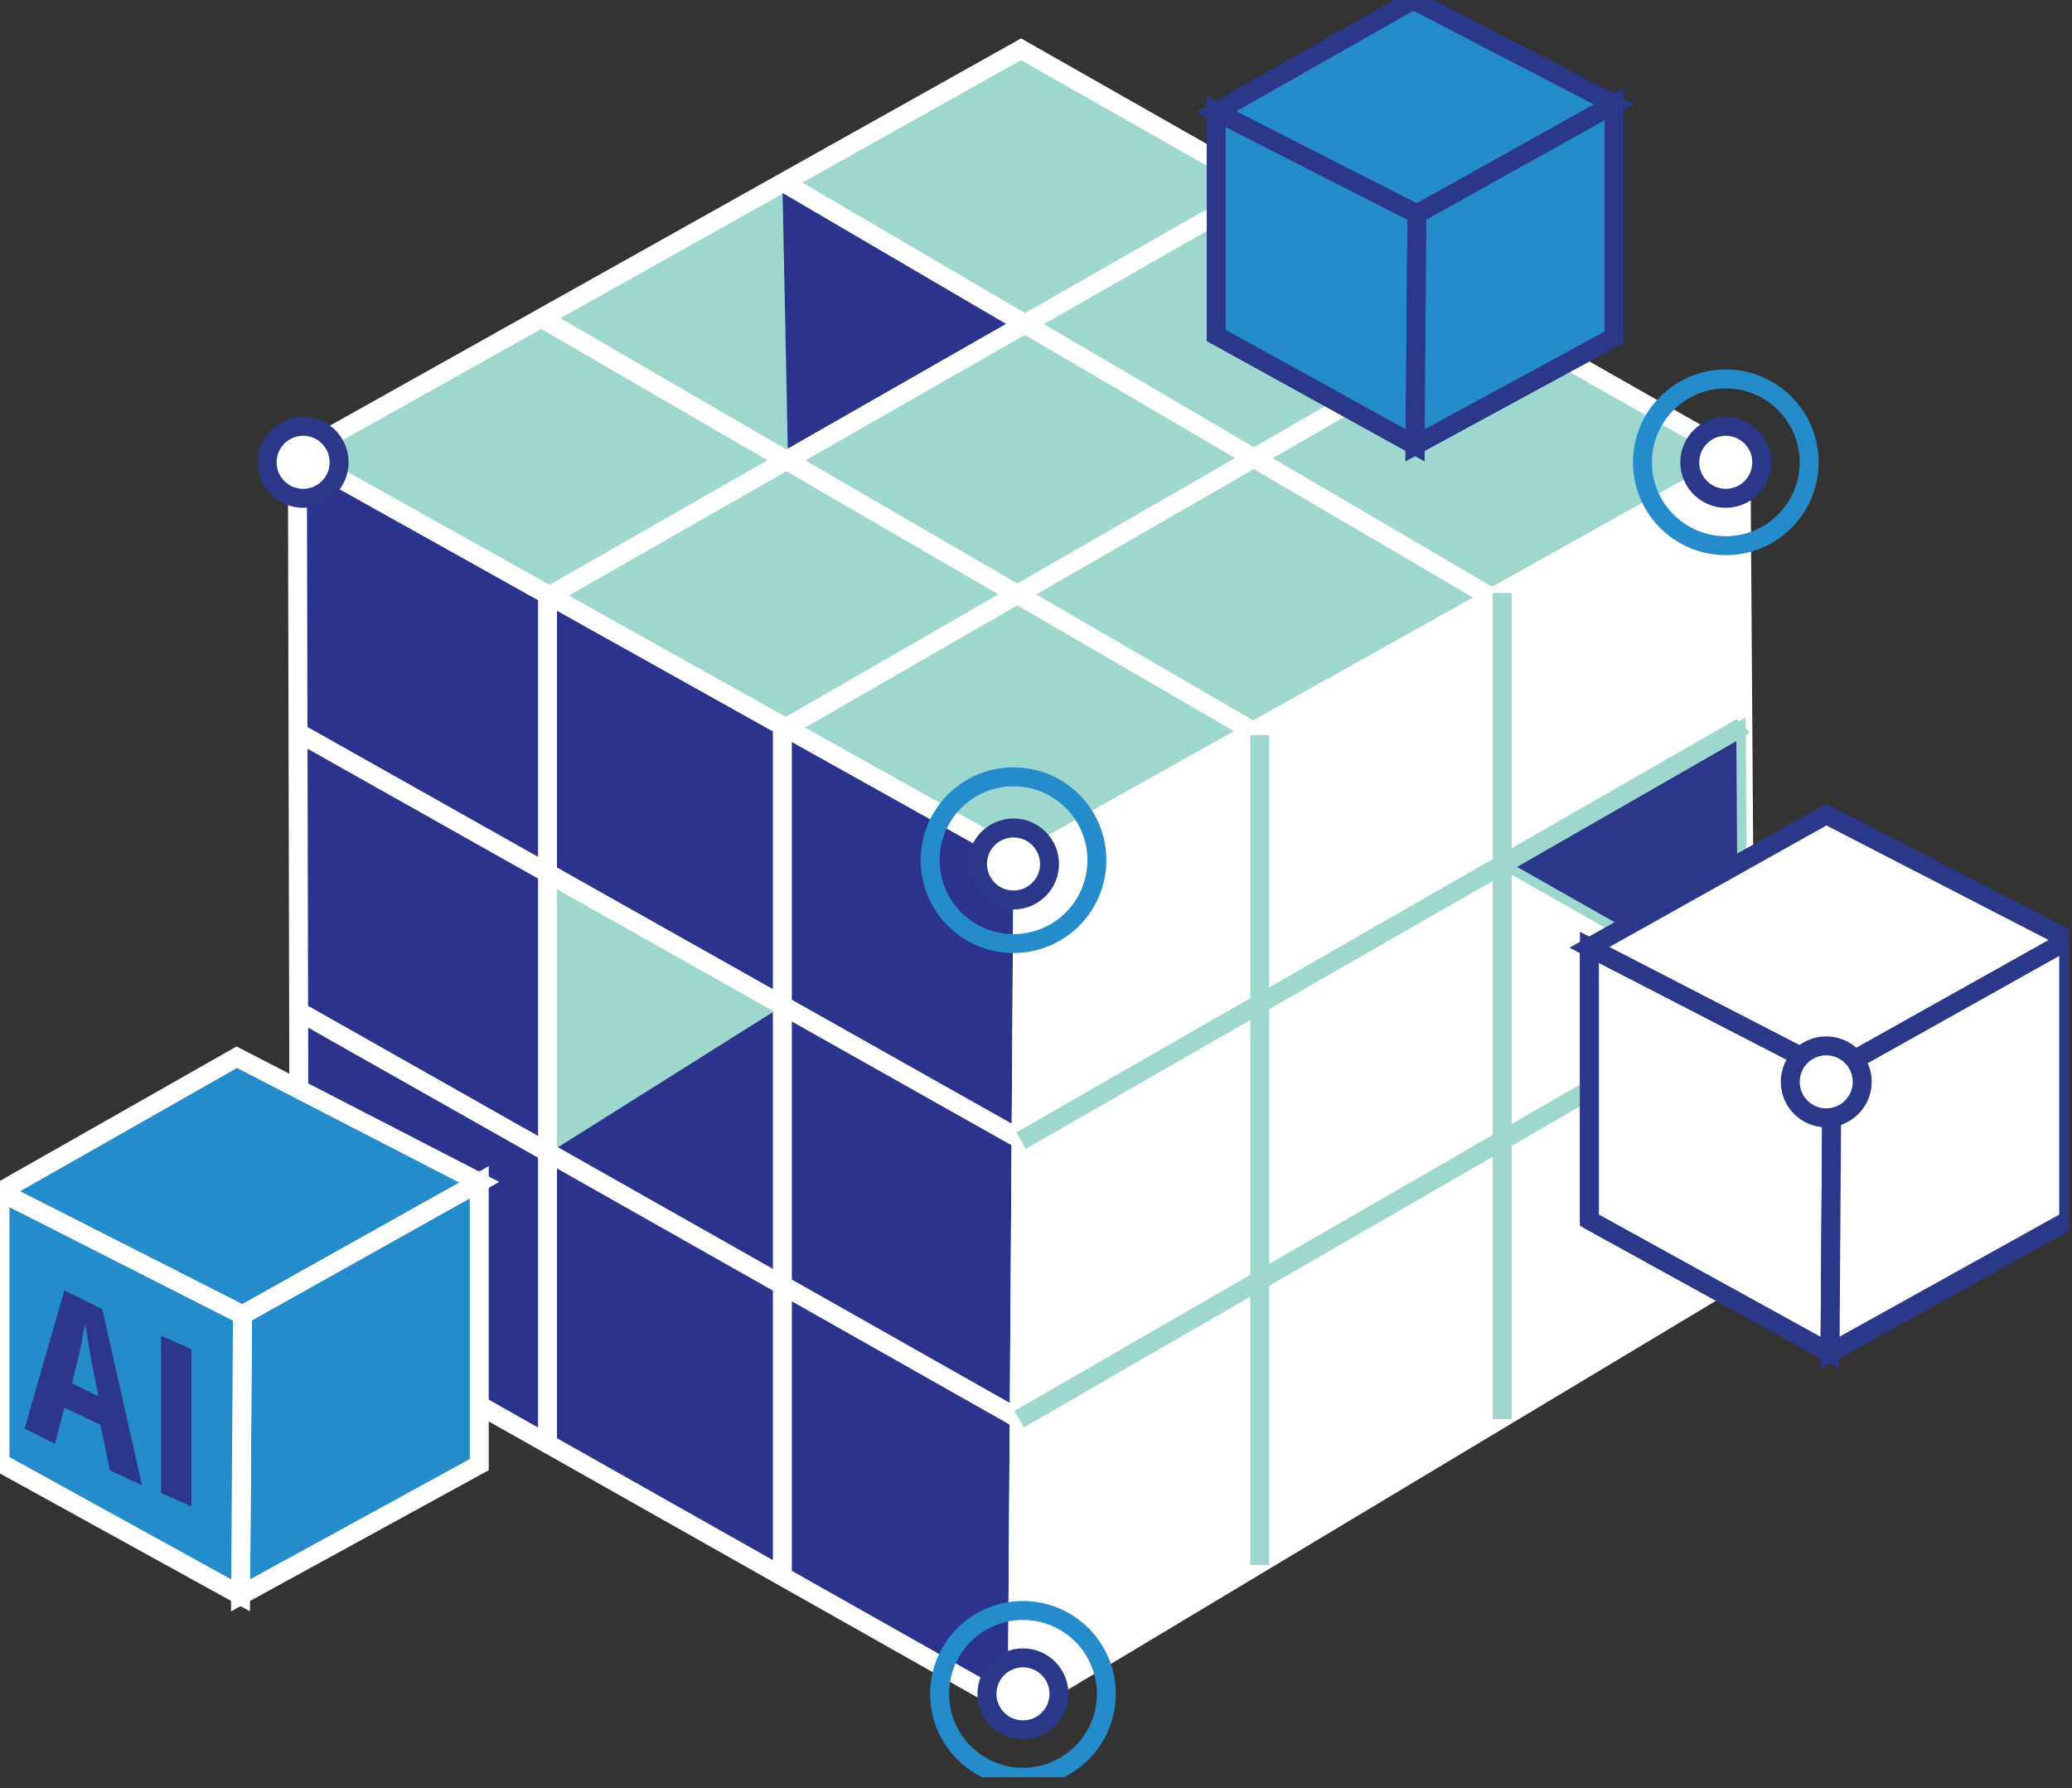 <svg width="175" height="151" viewBox="0 0 175 151" fill="none" xmlns="http://www.w3.org/2000/svg">
<rect x="0" y="0" width="175" height="151" fill="#333333" stroke="none"/>
<g clip-path="url(#clip0_318_92295)">
<path d="M25.117 38.4L86.397 72.64L85.917 144.32L25.277 110.08L25.117 38.4Z" fill="#2B338D" stroke="white" stroke-width="1.6" stroke-miterlimit="10"/>
<path d="M25.117 38.4L86.237 4.16L147.037 38.72L86.397 72.64L25.117 38.4Z" fill="#9DD7CD" stroke="white" stroke-width="1.6" stroke-miterlimit="10"/>
<path d="M25.602 42.08C27.282 42.08 28.642 40.719 28.642 39.04C28.642 37.361 27.282 36 25.602 36C23.924 36 22.562 37.361 22.562 39.04C22.562 40.719 23.924 42.08 25.602 42.08Z" fill="white" stroke="#2B388A" stroke-width="1.6" stroke-miterlimit="10"/>
<path d="M0 100.639L20 89.279L40.48 99.839L20.48 111.039L0 100.639Z" fill="#258CCC" stroke="white" stroke-width="1.6" stroke-miterlimit="10"/>
<path d="M20.48 111.04L40.48 99.84V123.68L20.32 134.72L20.48 111.04Z" fill="#258CCC" stroke="white" stroke-width="1.6" stroke-miterlimit="10"/>
<path d="M0 100.639L20.48 111.039L20.32 134.719L0 123.519V100.639Z" fill="#258CCC" stroke="white" stroke-width="1.6" stroke-miterlimit="10"/>
<path d="M66.398 61.441L126.398 26.881" stroke="white" stroke-width="1.6" stroke-miterlimit="10"/>
<path d="M46.242 73.92V97.44L66.082 84.96L46.242 73.92Z" fill="#9DD7CD"/>
<path d="M66.558 38.879L86.558 27.359L66.078 15.359L66.558 38.879Z" fill="#2B338D"/>
<path d="M86.402 72.641L147.042 38.721L147.522 107.361L85.922 144.321L86.402 72.641Z" fill="white" stroke="white" stroke-width="1.6" stroke-miterlimit="10" stroke-linejoin="round"/>
<path d="M25.281 61.92L86.081 96.16" stroke="white" stroke-width="1.6" stroke-miterlimit="10"/>
<path d="M25.281 85.439L86.081 119.839" stroke="white" stroke-width="1.6" stroke-miterlimit="10"/>
<path d="M46.242 50.4V121.6" stroke="white" stroke-width="1.6" stroke-miterlimit="10"/>
<path d="M66.078 61.44V133.439" stroke="white" stroke-width="1.6" stroke-miterlimit="10"/>
<path d="M46.242 50.4L106.722 15.84" stroke="white" stroke-width="1.6" stroke-miterlimit="10"/>
<path d="M66.078 15.359L126.718 50.879" stroke="white" stroke-width="1.6" stroke-miterlimit="10"/>
<path d="M45.758 26.881L106.398 62.081" stroke="white" stroke-width="1.6" stroke-miterlimit="10"/>
<path d="M126.883 72.959L147.203 84.479L147.043 61.279L126.883 72.959Z" fill="#2B388A" stroke="#9DD7CD" stroke-width="0.8" stroke-miterlimit="10"/>
<path d="M106.398 62.08V132.16" stroke="#9DD7CD" stroke-width="1.6" stroke-miterlimit="10"/>
<path d="M126.875 50.08V119.84" stroke="#9DD7CD" stroke-width="1.6" stroke-miterlimit="10"/>
<path d="M147.202 61.279L147.042 61.439L86.242 96.319" fill="white"/>
<path d="M147.202 61.279L147.042 61.439L86.242 96.319" stroke="#9DD7CD" stroke-width="1.6" stroke-miterlimit="10"/>
<path d="M147.358 84.481L86.078 119.84" stroke="#9DD7CD" stroke-width="1.6" stroke-miterlimit="10"/>
<path d="M134.242 79.998L154.722 90.558L154.562 114.238L134.242 103.038V79.998Z" stroke="#2B388A" stroke-width="1.6" stroke-miterlimit="10"/>
<path d="M134.242 79.999L154.242 68.799L174.722 79.359L154.722 90.559L134.242 79.999Z" stroke="#2B388A" stroke-width="1.6" stroke-miterlimit="10"/>
<path d="M154.723 90.559L174.723 79.359V103.039L154.562 114.239L154.723 90.559Z" stroke="#2B388A" stroke-width="1.6" stroke-miterlimit="10"/>
<path d="M134.242 79.998L154.722 90.558L154.562 114.238L134.242 103.038V79.998Z" fill="white" stroke="#2B388A" stroke-width="1.6" stroke-miterlimit="10" stroke-linejoin="round"/>
<path d="M134.242 79.999L154.242 68.799L174.722 79.359L154.722 90.559L134.242 79.999Z" fill="white" stroke="#2B388A" stroke-width="1.6" stroke-miterlimit="10" stroke-linejoin="round"/>
<path d="M154.723 90.559L174.723 79.359V103.039L154.562 114.239L154.723 90.559Z" fill="white" stroke="#2B388A" stroke-width="1.6" stroke-miterlimit="10" stroke-linejoin="round"/>
<path d="M154.243 94.398C155.922 94.398 157.283 93.037 157.283 91.358C157.283 89.679 155.922 88.318 154.243 88.318C152.564 88.318 151.203 89.679 151.203 91.358C151.203 93.037 152.564 94.398 154.243 94.398Z" fill="white" stroke="#2B388A" stroke-width="1.6" stroke-miterlimit="10" stroke-linejoin="round"/>
<path d="M86.399 150.08C90.287 150.08 93.439 146.928 93.439 143.04C93.439 139.152 90.287 136 86.399 136C82.511 136 79.359 139.152 79.359 143.04C79.359 146.928 82.511 150.08 86.399 150.08Z" stroke="#258CCC" stroke-width="1.6" stroke-miterlimit="10"/>
<path d="M86.399 146.08C88.078 146.08 89.439 144.719 89.439 143.04C89.439 141.361 88.078 140 86.399 140C84.721 140 83.359 141.361 83.359 143.04C83.359 144.719 84.721 146.08 86.399 146.08Z" fill="white" stroke="#2B388A" stroke-width="1.6" stroke-miterlimit="10"/>
<path d="M5.438 118.879L4.638 121.919L2.078 120.639L5.438 108.959L8.638 110.559L11.998 125.439L9.278 124.159L8.478 120.319L5.438 118.879ZM8.318 117.919L7.678 114.719C7.518 113.759 7.358 112.799 7.198 111.839C7.038 112.479 6.878 113.439 6.718 114.239L6.078 116.799L8.318 117.919Z" fill="#2C368B"/>
<path d="M16.162 113.919V127.199L13.602 126.079V112.799L16.162 113.919Z" fill="#2C368B"/>
<path d="M145.759 42.08C147.438 42.08 148.799 40.719 148.799 39.04C148.799 37.361 147.438 36 145.759 36C144.08 36 142.719 37.361 142.719 39.04C142.719 40.719 144.08 42.08 145.759 42.08Z" fill="white" stroke="#2B388A" stroke-width="1.6" stroke-miterlimit="10"/>
<path d="M145.759 46.08C149.647 46.08 152.799 42.928 152.799 39.04C152.799 35.152 149.647 32 145.759 32C141.871 32 138.719 35.152 138.719 39.04C138.719 42.928 141.871 46.08 145.759 46.08Z" stroke="#258CCC" stroke-width="1.6" stroke-miterlimit="10"/>
<path d="M85.603 76C87.281 76 88.642 74.639 88.642 72.96C88.642 71.281 87.281 69.92 85.603 69.92C83.924 69.92 82.562 71.281 82.562 72.96C82.562 74.639 83.924 76 85.603 76Z" fill="white" stroke="#2B388A" stroke-width="1.6" stroke-miterlimit="10"/>
<path d="M85.603 79.68C89.491 79.68 92.642 76.528 92.642 72.64C92.642 68.751 89.491 65.6 85.603 65.6C81.715 65.6 78.562 68.751 78.562 72.64C78.562 76.528 81.715 79.68 85.603 79.68Z" stroke="#258CCC" stroke-width="1.6" stroke-miterlimit="10"/>
<path d="M102.719 9.439L119.679 18.079L119.519 37.599L102.719 28.32V9.439Z" fill="#258CCC" stroke="#2B388A" stroke-width="1.6" stroke-miterlimit="10"/>
<path d="M102.719 9.44L119.359 0L136.319 8.8L119.679 18.08L102.719 9.44Z" fill="#258CCC" stroke="#2B388A" stroke-width="1.6" stroke-miterlimit="10"/>
<path d="M119.676 18.079L136.316 8.799V28.479L119.516 37.599L119.676 18.079Z" fill="#258CCC" stroke="#2B388A" stroke-width="1.6" stroke-miterlimit="10"/>
<path d="M102.719 9.439L119.679 18.079L119.519 37.599L102.719 28.32V9.439Z" fill="#258CCC" stroke="#2B388A" stroke-width="1.6" stroke-miterlimit="10"/>
<path d="M119.676 18.079L136.316 8.799V28.479L119.516 37.599L119.676 18.079Z" fill="#258CCC" stroke="#2B388A" stroke-width="1.6" stroke-miterlimit="10"/>
</g>
<defs>
<clipPath id="clip0_318_92295">
<rect width="174.723" height="150.08" fill="white"/>
</clipPath>
</defs>
</svg>
